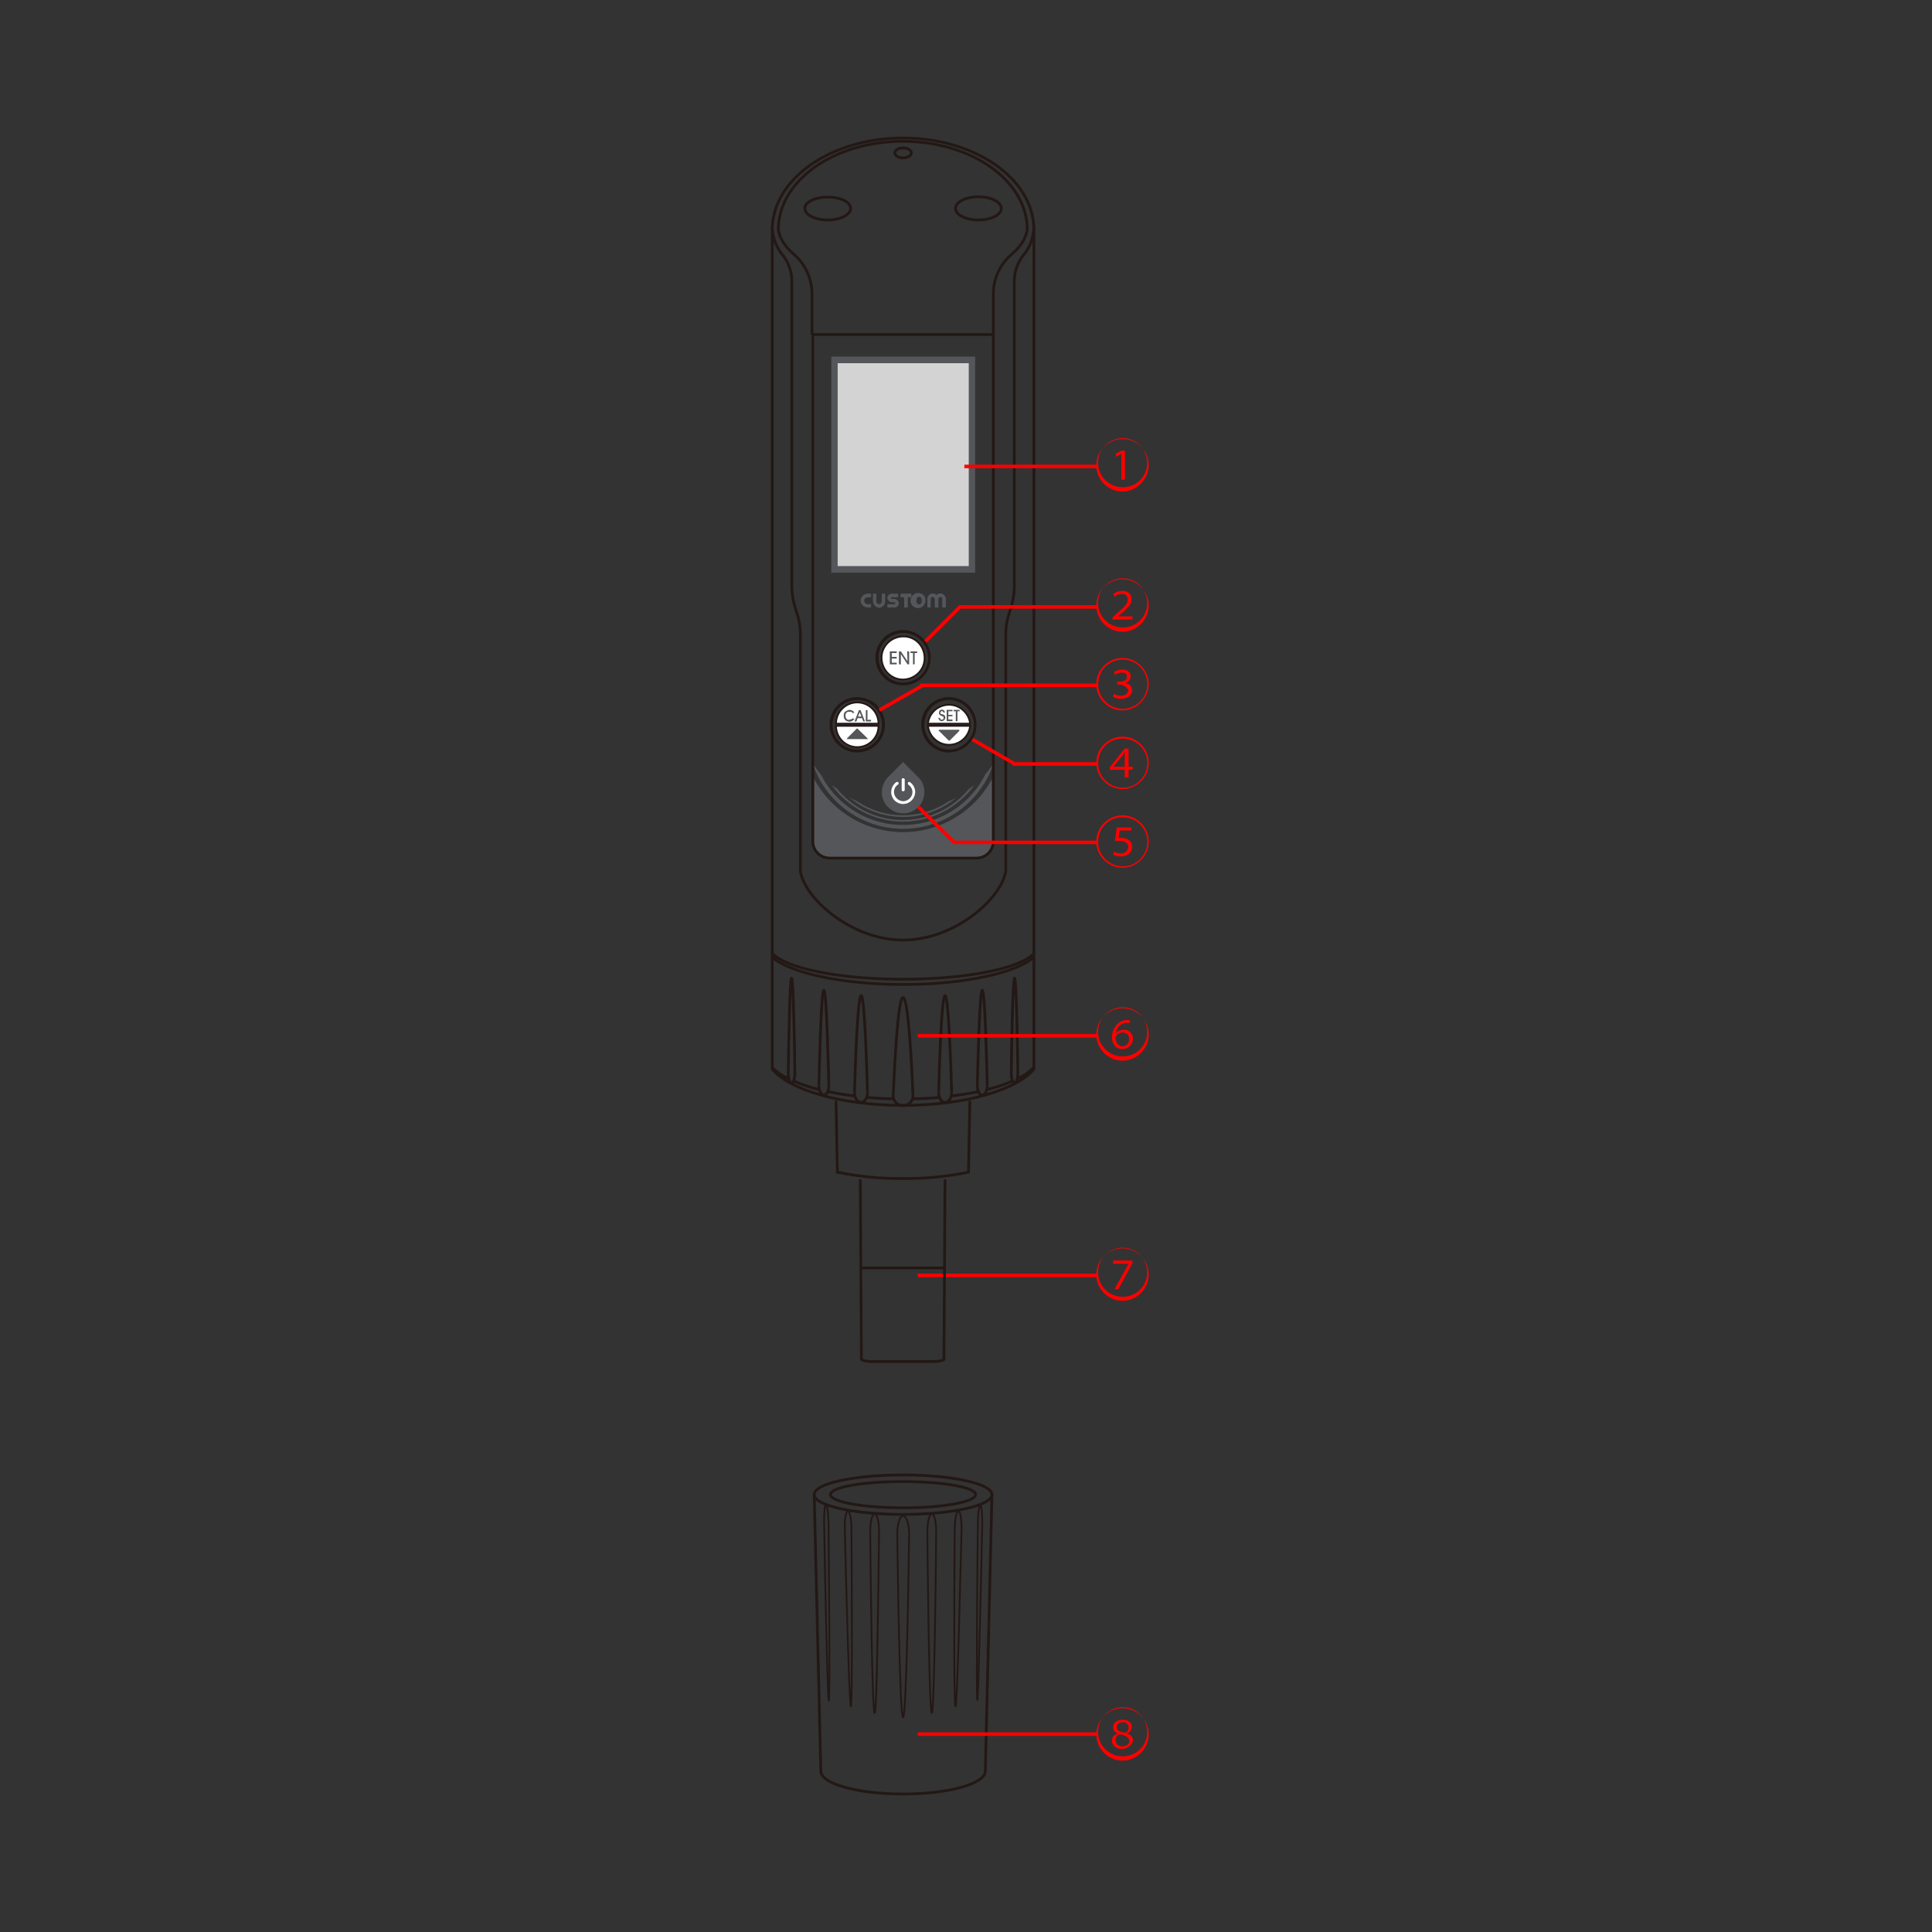 <?xml version="1.0" encoding="utf-8"?>
<!-- Generator: Adobe Illustrator 23.0.4, SVG Export Plug-In . SVG Version: 6.00 Build 0)  -->
<svg version="1.1" id="レイヤー_1" xmlns="http://www.w3.org/2000/svg" xmlns:xlink="http://www.w3.org/1999/xlink" x="0px"
	 y="0px" viewBox="0 0 700 700" style="enable-background:new 0 0 700 700;" xml:space="preserve">
<rect x="0" y="0" width="700" height="700" fill="#333333" stroke="none"/>
<style type="text/css">
	.st0{fill:#D3D3D4;}
	.st1{fill:#54565A;}
	.st2{fill:#FFFFFF;stroke:#231815;stroke-width:0.638;stroke-miterlimit:10;}
	.st3{fill:#FFFFFF;}
	.st4{fill:none;}
	.st5{fill:none;stroke:#231815;stroke-miterlimit:10;}
	.st6{fill:#FF0000;}
	.st7{fill:none;stroke:#FF0000;stroke-width:1.275;stroke-miterlimit:10;}
	.st8{fill:none;stroke:#231815;stroke-width:0.638;stroke-miterlimit:10;}
</style>
<title>PH-1000PE_NameOfTheParts</title>
<rect x="302.3" y="130.4" class="st0" width="49.8" height="75.9"/>
<path class="st1" d="M351,205.1h-47.5v-73.5H351V205.1z M353.3,129.2h-52.1v78.3h52.1V129.2L353.3,129.2z"/>
<path class="st1" d="M327.2,297.7c10.3,0,19.9-5,25.9-13.3l-2.1,1.5c-10.9,13.1-30.4,15-43.5,4.1c-1.5-1.2-2.9-2.6-4.1-4.1l-2.1-1.5
	C307.3,292.7,316.9,297.7,327.2,297.7"/>
<path class="st1" d="M346.8,288.8c-0.9,0.6-1.9,1.1-3,1.5c-4.9,3.3-10.7,5.1-16.6,5.1c-6,0-11.8-1.8-16.7-5.1c-1-0.4-2-0.9-2.9-1.5
	C318.9,298.4,335.5,298.4,346.8,288.8"/>
<path class="st1" d="M357,280.6c-8.3,16.5-28.4,23-44.9,14.7c-6.3-3.2-11.5-8.4-14.7-14.7c-1.1-1.3-2.1-2.7-3-4.1
	c5.9,18.1,25.4,28,43.5,22.1c10.5-3.4,18.7-11.6,22.1-22.1C359.1,277.9,358.1,279.3,357,280.6"/>
<path class="st1" d="M327.2,301.5c-13.8,0-26.5-7.8-32.7-20.2v23.2c0,3.4,2.7,6.1,6.1,6.1l0,0h53.2c3.4,0,6.1-2.7,6.1-6.1l0,0v-23.2
	C353.7,293.7,341,301.5,327.2,301.5"/>
<path class="st1" d="M332.6,281.5l-5.4-5.4l-5.4,5.4c-3,3-3.1,7.9-0.1,10.9s7.9,3.1,10.9,0.1c1.5-1.4,2.3-3.4,2.3-5.5
	C335,284.9,334.1,282.9,332.6,281.5"/>
<path class="st2" d="M351.5,262.2c-0.5-4.2-4.3-7.3-8.5-6.8c-3.6,0.4-6.4,3.2-6.8,6.8H351.5z"/>
<path class="st2" d="M336.2,263c0.5,4.2,4.3,7.3,8.5,6.8c3.6-0.4,6.4-3.2,6.8-6.8H336.2z"/>
<path class="st2" d="M318.3,262.2c0-4.3-3.5-7.7-7.7-7.7s-7.7,3.4-7.7,7.7H318.3z"/>
<path class="st2" d="M302.9,263c0,4.3,3.5,7.7,7.7,7.7s7.7-3.4,7.7-7.7H302.9z"/>
<path class="st2" d="M335,238.3c0.1,4.3-3.4,7.8-7.7,7.9c-4.3,0.1-7.8-3.4-7.9-7.7s3.4-7.8,7.7-7.9h0.1
	C331.5,230.5,334.9,233.9,335,238.3C335,238.2,335,238.3,335,238.3"/>
<path class="st2" d="M327.2,248c-5.4,0-9.7-4.3-9.7-9.7s4.3-9.7,9.7-9.7c5.4,0,9.7,4.3,9.7,9.7S332.6,248,327.2,248L327.2,248
	 M327.2,229c-5.1,0.1-9.3,4.3-9.2,9.4c0.1,5.1,4.3,9.3,9.4,9.2s9.2-4.2,9.2-9.3s-4.2-9.3-9.3-9.3C327.3,229,327.2,229,327.2,229"/>
<path class="st2" d="M343.9,272.3c-5.4,0.1-9.7-4.2-9.8-9.6c-0.1-5.4,4.2-9.7,9.6-9.8s9.7,4.2,9.8,9.6v0.1
	C353.5,267.9,349.2,272.2,343.9,272.3 M343.9,253.3c-5.1,0-9.3,4.2-9.3,9.3s4.2,9.3,9.3,9.3c5.1,0,9.3-4.2,9.3-9.3l0,0
	C353.1,257.5,349,253.4,343.9,253.3"/>
<path class="st2" d="M310.6,272.3c-5.4,0-9.7-4.3-9.7-9.7s4.3-9.7,9.7-9.7c5.4,0,9.7,4.3,9.7,9.7S316,272.3,310.6,272.3L310.6,272.3
	 M310.6,253.3c-5.1,0-9.3,4.2-9.3,9.3s4.2,9.3,9.3,9.3c5.1,0,9.3-4.2,9.3-9.3l0,0C319.9,257.5,315.7,253.3,310.6,253.3"/>
<path class="st3" d="M326.7,286.2v-3.9c0.1-0.3,0.5-0.4,0.8-0.3c0.1,0.1,0.2,0.2,0.3,0.3v3.9c0,0.3-0.3,0.5-0.6,0.5
	C326.9,286.7,326.7,286.5,326.7,286.2"/>
<path class="st3" d="M322.9,287c0-1.4,0.7-2.8,1.8-3.6c0.3-0.2,0.6-0.1,0.8,0.1c0.2,0.3,0.1,0.6-0.2,0.8c-0.9,0.6-1.4,1.6-1.4,2.7
	c0.1,1.8,1.5,3.2,3.3,3.3c0.9,0,1.8-0.4,2.4-1s1-1.4,1-2.3c0-1.1-0.6-2.1-1.5-2.7c-0.2-0.2-0.2-0.5-0.1-0.8c0.2-0.2,0.5-0.3,0.7-0.1
	l0,0c1.2,0.8,1.9,2.2,1.9,3.6c-0.1,2.4-2,4.3-4.4,4.3C324.8,291.3,322.9,289.4,322.9,287"/>
<polygon class="st1" points="324.9,240.7 322.4,240.7 322.4,236 324.9,236 324.9,236.6 323.1,236.6 323.1,238 324.9,238 
	324.9,238.6 323.1,238.6 323.1,240.1 324.9,240.1 "/>
<polygon class="st1" points="326.4,240.7 325.7,240.7 325.7,236 326.4,236 328.8,239.6 328.7,236 329.4,236 329.4,240.7 
	328.8,240.7 326.4,237 "/>
<polygon class="st1" points="331.4,240.7 330.8,240.7 330.8,236.6 329.9,236.6 329.9,236 332.3,236 332.3,236.6 331.4,236.6 "/>
<path class="st1" d="M314.3,267.5l-3.6-3.5c0-0.1-0.2-0.1-0.3,0l-3.5,3.5c0,0.1-0.1,0.2,0,0.3h7.5
	C314.4,267.7,314.4,267.6,314.3,267.5"/>
<path class="st1" d="M340.2,264.8l3.5,3.5h0.4l3.5-3.5v-0.2c0-0.1-0.1-0.2-0.2-0.2l0,0h-7.1c-0.1,0-0.2,0.1-0.2,0.2l0,0v0.2"/>
<path class="st1" d="M340,260.1h0.6c0,0.2,0,0.4,0.2,0.5l0.4,0.2l0.5-0.2c0.1-0.1,0.2-0.3,0.2-0.5s-0.1-0.3-0.1-0.4l-0.6-0.3h-0.1
	c-0.3-0.1-0.5-0.3-0.7-0.5l-0.2-0.3v-0.3c0-0.3,0.1-0.7,0.3-0.9c0.2-0.2,0.5-0.3,0.8-0.3s0.5,0.1,0.7,0.3c0.2,0.2,0.3,0.5,0.4,0.8
	h-0.6c0-0.2,0-0.3-0.2-0.4l-0.3-0.2l-0.4,0.2l-0.2,0.4v0.2c0.1,0.1,0.1,0.1,0.1,0.2l0.6,0.2h0.2l0.7,0.4c0.1,0.2,0.2,0.5,0.2,0.7
	c0,0.4-0.1,0.7-0.4,1c-0.2,0.2-0.6,0.4-0.9,0.4s-0.6-0.1-0.8-0.4C340.1,260.7,340,260.3,340,260.1"/>
<polygon class="st1" points="345.1,261.3 343,261.3 343,257.2 345.1,257.2 345.1,257.7 343.6,257.7 343.6,259 345.1,259 
	345.1,259.5 343.6,259.5 343.6,260.7 345.1,260.7 "/>
<polygon class="st1" points="346.9,261.3 346.3,261.3 346.3,257.7 345.5,257.7 345.5,257.2 347.7,257.2 347.7,257.7 346.9,257.7 "/>
<path class="st1" d="M309.6,260.4c-0.2,0.3-0.5,0.6-0.8,0.8c-0.3,0.2-0.7,0.3-1.1,0.3l-0.8-0.2c-0.3-0.1-0.5-0.3-0.7-0.5
	s-0.3-0.4-0.4-0.7c-0.1-0.3-0.1-0.5-0.1-0.8s0-0.5,0.1-0.8s0.3-0.5,0.5-0.7l0.7-0.4l0.7-0.2c0.4,0,0.8,0.1,1.2,0.3
	c0.3,0.2,0.5,0.5,0.7,0.8h-0.7l-0.5-0.4h-1.2l-0.5,0.3l-0.3,0.5c-0.1,0.4-0.1,0.8,0,1.2l0.3,0.5c0.1,0.2,0.3,0.3,0.5,0.4h0.5
	l0.7-0.2c0.2,0,0.3-0.2,0.4-0.3L309.6,260.4z"/>
<path class="st1" d="M310.7,260.2l-0.4,1.2h-0.7l1.6-4.1h0.6l1.6,4.1h-0.6l-0.5-1.2H310.7z M312.1,259.6l-0.6-1.5l-0.6,1.5H312.1z"
	/>
<polygon class="st1" points="315.6,261.4 313.7,261.4 313.7,257.3 314.3,257.3 314.3,260.8 315.6,260.8 "/>
<path class="st1" d="M320.7,218v-2.9h-1.2v2.9c-0.1,0.5-0.5,0.9-1,0.9c-0.3,0-1-0.3-1-0.9v-2.9h-1.2v2.9c0.1,1.2,1.1,2.2,2.3,2.2
	C319.8,220.1,320.7,219.2,320.7,218"/>
<path class="st1" d="M336,217v3.1h1.2V217c0-0.4,0.3-0.7,0.7-0.7l0,0c0.4,0,0.7,0.3,0.8,0.7v3.1h1.3V217c0-0.4,0.3-0.7,0.7-0.7
	c0.4,0,0.7,0.3,0.7,0.7l0,0v3.1h1.3V217c-0.1-1.1-0.9-1.9-2-2c-0.5,0-1,0.2-1.4,0.6c-0.4-0.4-0.9-0.6-1.4-0.6
	C336.8,215.1,336,215.9,336,217"/>
<polygon class="st1" points="330.2,215.1 326.3,215.1 326.3,216.4 327.6,216.4 327.6,220.1 328.9,220.1 328.9,216.4 330.2,216.4 "/>
<path class="st1" d="M314.2,215.1h1.4v1.3h-1.4c-0.6,0.1-1.1,0.6-1.1,1.2c0,0.4,0.4,1.3,1.1,1.3h1.4v1.2h-1.4
	c-1.3-0.1-2.4-1.2-2.4-2.5C311.8,216.3,312.9,215.2,314.2,215.1"/>
<path class="st1" d="M323.1,218.2h0.9c0.2,0,0.4,0.2,0.4,0.4s-0.2,0.3-0.4,0.3h-2.5v1.2h2.5c0.9,0.1,1.6-0.6,1.7-1.5l0,0
	c-0.1-0.9-0.8-1.6-1.7-1.6h-0.9c-0.2,0-0.3-0.1-0.3-0.3c0-0.1,0-0.3,0.3-0.3h2.3v-1.3h-2.3c-0.9,0-1.6,0.7-1.6,1.6l0,0
	C321.6,217.5,322.3,218.2,323.1,218.2"/>
<path class="st1" d="M333,214.9c-1.5-0.2-2.8,0.8-3.1,2.3c-0.2,1.5,0.8,2.8,2.3,3.1c1.5,0.2,2.8-0.8,3.1-2.3c0-0.1,0-0.2,0-0.4
	C335.4,216.2,334.4,215,333,214.9L333,214.9 M333,219c-0.6,0-1-0.6-1-1.4s0.4-1.4,1-1.4s1,0.6,1,1.4S333.6,219,333,219"/>
<rect x="302.3" y="131.9" class="st4" width="49.8" height="73.5"/>
<path class="st5" d="M279.8,83.2L279.8,83.2"/>
<path class="st5" d="M294.5,121.2v183.5c-0.1,3.4,2.6,6.1,6,6.2h0.1h53.2c3.4,0,6.1-2.7,6.1-6.1v-0.1V121.2H294.5z"/>
<path class="st5" d="M327.2,354.8c23.2,0,42.5-4,47.4-9.3l0,0V83.1C374.5,64.8,353.3,50,327.2,50s-47.3,14.8-47.4,33.1v262.3l0,0
	C284.6,350.8,304,354.8,327.2,354.8z"/>
<path class="st5" d="M374.6,82.2c-0.1,3.9-1.5,7.7-4.1,10.6c-1.9,2.6-3,5.8-3,9.1v111.2c-0.1,2.9-0.7,5.8-1.7,8.6
	c-0.9,2.6-1.4,5.3-1.4,8.1v85.9c-1.6,9.9-18.5,24.9-37.2,24.9s-35.6-15-37.2-24.9v-85.9c0-2.8-0.5-5.5-1.4-8.1
	c-1-2.8-1.6-5.7-1.7-8.6V101.9c0-3.3-1.1-6.5-3-9.1c-2.6-2.9-4-6.7-4.1-10.6"/>
<path class="st5" d="M359.9,121.2v-14.6c0-5.6,2.4-10.9,6.7-14.5l0.2-0.2c3-2.6,4.9-5.5,5.4-8.7c0-17.7-20.2-32-45.1-32
	S282,65.5,282,83.2c0.5,3.2,2.4,6.1,5.4,8.7l0.2,0.2c4.2,3.6,6.6,8.9,6.6,14.5v14.6"/>
<path class="st5" d="M279.8,386.9v-40.1c6.4,5.7,25.2,9.9,47.4,9.9s41-4.2,47.4-9.9l0,0v40.6c-6.4,7.6-25.2,13.1-47.4,13.1
	s-41-5.5-47.4-13.1V386.9z"/>
<path class="st5" d="M285.8,390.9c-2.2-1-4.3-2.4-6-4.1"/>
<path class="st5" d="M296.8,394.8c-3.1-0.8-6.2-1.8-9.2-3.1"/>
<path class="st5" d="M309.7,397.1c-3.5-0.4-6.8-1-9.9-1.6"/>
<path class="st5" d="M323.9,398.1c-3.4,0-6.6-0.2-9.8-0.5"/>
<path class="st5" d="M340.4,397.6c-3.2,0.3-6.5,0.5-9.9,0.5"/>
<path class="st5" d="M354.5,395.5c-3.3,0.7-6.6,1.2-9.9,1.6"/>
<path class="st5" d="M366.8,391.7c-3,1.3-6.1,2.3-9.3,3.1"/>
<path class="st5" d="M374.6,386.8c-1.8,1.7-3.8,3.1-6.1,4.1"/>
<path class="st5" d="M330.8,397c0,2-1.6,3.6-3.6,3.6s-3.6-1.6-3.6-3.6l0,0"/>
<path class="st5" d="M323.6,397c0.4-7.9,1.6-35.6,3.6-35.6s3.3,27.7,3.6,35.6"/>
<path class="st5" d="M344.8,395.8c0,2-1.1,3.6-2.4,3.6s-2.3-1.6-2.3-3.6"/>
<path class="st5" d="M340.1,395.8c0.2-7.7,1-35.1,2.3-35.1s2.2,27.4,2.4,35.1"/>
<path class="st5" d="M357.7,393.3c0,1.9-0.8,3.5-1.8,3.5s-1.8-1.6-1.8-3.5"/>
<path class="st5" d="M354.1,393.3c0.2-7.6,0.8-34.5,1.8-34.5s1.6,26.9,1.8,34.5"/>
<path class="st5" d="M368.8,388.9c0,1.9-0.6,3.5-1.2,3.5s-1.2-1.6-1.2-3.5"/>
<path class="st5" d="M366.4,388.9c0.1-7.6,0.5-34.5,1.2-34.5s1.1,26.9,1.2,34.5"/>
<path class="st5" d="M309.6,395.8c0,2,1.1,3.6,2.4,3.6s2.3-1.6,2.3-3.6"/>
<path class="st5" d="M314.3,395.8c-0.2-7.7-1-35.1-2.3-35.1s-2.2,27.4-2.4,35.1"/>
<path class="st5" d="M296.7,393.3c0,1.9,0.8,3.5,1.8,3.5s1.8-1.6,1.8-3.5"/>
<path class="st5" d="M300.3,393.3c-0.2-7.6-0.8-34.5-1.8-34.5s-1.6,26.9-1.8,34.5"/>
<path class="st5" d="M285.6,388.9c0,1.9,0.6,3.5,1.2,3.5s1.2-1.6,1.2-3.5"/>
<path class="st5" d="M288,388.9c-0.1-7.6-0.5-34.5-1.2-34.5s-1.1,26.9-1.2,34.5"/>
<path class="st5" d="M330.2,55.4c0,1-1.4,1.8-3,1.8s-3-0.8-3-1.8s1.4-1.8,3-1.8S330.2,54.4,330.2,55.4z"/>
<path class="st5" d="M308.2,75.5c0,2.3-3.7,4.2-8.3,4.2s-8.3-1.9-8.3-4.2s3.7-4.1,8.3-4.1S308.2,73.2,308.2,75.5z"/>
<ellipse class="st5" cx="354.5" cy="75.5" rx="8.3" ry="4.2"/>
<path class="st6" d="M406.7,637.9c-5.2,0-9.5-4.3-9.5-9.5s4.3-9.5,9.5-9.5l0,0c5.2,0,9.5,4.3,9.5,9.5S411.9,637.9,406.7,637.9z
	 M397.9,628.4c0.5,4.9,4.9,8.4,9.8,7.9c4.2-0.4,7.5-3.7,7.9-7.9c0.5-4.9-3-9.3-7.9-9.8s-9.3,3-9.8,7.9
	C397.8,627.1,397.8,627.8,397.9,628.4z M405.1,628.1c-1.1-0.3-1.8-1.2-1.8-2.3c0-1.6,1.5-2.7,3.5-2.7s3.3,1.1,3.3,2.5
	c0,1.2-0.8,2.2-1.9,2.4l0,0c1.6,0.5,2.3,1.5,2.3,2.6s-1.8,3.1-3.8,3.1s-3.8-1.1-3.8-2.9S403.6,628.7,405.1,628.1L405.1,628.1z
	 M404.2,630.7c0.1,1.2,1.2,2.1,2.4,2h0.1c1.7,0,2.5-1,2.5-1.9s-1-2-2.8-2.3s-2.2,1.1-2.2,2.1V630.7z M404.6,625.8
	c0,1,0.8,1.6,2.4,1.9s1.9-0.9,1.9-2c-0.1-1-1-1.8-2.1-1.7l0,0C405.3,624,404.6,624.8,404.6,625.8L404.6,625.8z"/>
<path class="st6" d="M406.7,471.3c-5.2,0-9.5-4.3-9.5-9.5s4.3-9.5,9.5-9.5s9.5,4.3,9.5,9.5v0.1C416.1,467.1,411.9,471.3,406.7,471.3
	z M397.9,461.9c0.5,4.9,4.9,8.4,9.8,7.9c4.2-0.4,7.5-3.7,7.9-7.9c0.5-4.9-3-9.3-7.9-9.8s-9.3,3-9.8,7.9
	C397.8,460.6,397.8,461.3,397.9,461.9z M410.3,456.7v1l-5.1,9.4h-1.4l5.1-9.2h-5.6v-1.2L410.3,456.7z"/>
<path class="st6" d="M406.7,178.1c-5.2,0-9.5-4.3-9.5-9.5s4.3-9.5,9.5-9.5c5.2-0.1,9.4,4.1,9.5,9.3c0,0.1,0,0.1,0,0.2
	C416.1,173.8,411.9,178,406.7,178.1z M397.9,168.6c0.5,4.9,4.9,8.4,9.8,7.9c4.2-0.4,7.5-3.7,7.9-7.9c0.5-4.9-3-9.3-7.9-9.8
	s-9.3,3-9.8,7.9C397.8,167.3,397.8,168,397.9,168.6z M406.3,164.5h-0.1l-1.7,1l-0.3-1.1l2.1-1.1h1.3v10.5h-1.3V164.5z"/>
<path class="st6" d="M406.7,228.9c-5.2,0-9.5-4.3-9.5-9.5s4.3-9.5,9.5-9.5s9.5,4.3,9.5,9.5S411.9,228.9,406.7,228.9z M397.9,219.4
	c0.5,4.9,4.9,8.4,9.8,7.9c4.2-0.4,7.5-3.7,7.9-7.9c0.5-4.9-3-9.3-7.9-9.8s-9.3,3-9.8,7.9C397.8,218.1,397.8,218.8,397.9,219.4z
	 M403.1,224.5v-0.8l1.2-1.1c3.4-2.9,4.3-3.9,4.3-5.3c0.1-1.1-0.8-2.1-1.9-2.1c-0.1,0-0.3,0-0.4,0c-0.9,0-1.8,0.4-2.5,1l-0.4-1
	c0.9-0.7,2-1.1,3.2-1.1c1.6-0.2,3.2,0.9,3.4,2.6c0,0.1,0,0.3,0,0.4c0,2-1.4,3.2-4.2,5.6l-0.7,0.6h5.2v1.1L403.1,224.5z"/>
<path class="st6" d="M406.7,257.4c-5.2,0-9.5-4.3-9.5-9.5s4.3-9.5,9.5-9.5s9.5,4.3,9.5,9.5l0,0C416.1,253.1,411.9,257.3,406.7,257.4
	z M397.9,247.9c0,4.9,4,8.9,8.9,8.9s8.9-4,8.9-8.9s-4-8.9-8.9-8.9h-0.1C401.8,239,397.9,242.9,397.9,247.9L397.9,247.9L397.9,247.9z
	 M403.6,251.4c0.8,0.4,1.6,0.7,2.5,0.7c2.2,0,2.7-1.4,2.7-2s-1.8-2.1-3.1-2.1h-0.9v-1h0.9c1.3,0,2.6-0.5,2.6-1.7s-0.4-1.6-2-1.6
	c-0.8,0-1.6,0.3-2.3,0.8l-0.4-1c0.9-0.6,1.9-0.9,2.9-0.9c2.4,0,3.2,1.3,3.2,2.5c-0.1,1.1-0.9,2.1-2,2.4l0,0c1.4,0.1,2.4,1.2,2.5,2.6
	c0,1.5-1.3,3.1-4.1,3.1c-1,0-2-0.2-2.9-0.8L403.6,251.4z"/>
<path class="st6" d="M406.7,314.4c-5.2,0-9.5-4.3-9.5-9.5s4.3-9.5,9.5-9.5s9.5,4.3,9.5,9.5S411.9,314.4,406.7,314.4L406.7,314.4z
	 M397.9,304.9c-0.1,4.9,3.9,8.9,8.8,9s8.9-3.9,9-8.8s-3.9-8.9-8.8-9c-0.1,0-0.1,0-0.2,0C401.8,296.1,397.9,300,397.9,304.9
	L397.9,304.9L397.9,304.9z M409.9,300.9h-4.2l-0.4,2.7h1c2,0,3.9,1.1,3.9,3.2s-1.7,3.5-4,3.5c-1,0-2-0.2-2.9-0.6l0.4-1.1
	c0.8,0.4,1.6,0.6,2.5,0.6c1.3,0.1,2.4-0.9,2.6-2.2c0-1.3-0.9-2.3-3.1-2.3H404l0.6-4.9h5.3V300.9z"/>
<path class="st6" d="M406.7,384.3c-5.2,0-9.5-4.3-9.5-9.5s4.3-9.5,9.5-9.5s9.5,4.3,9.5,9.5S411.9,384.3,406.7,384.3z M397.9,374.8
	c0.5,4.9,4.9,8.4,9.8,7.9c4.2-0.4,7.5-3.7,7.9-7.9c0.5-4.9-3-9.3-7.9-9.8s-9.3,3-9.8,7.9C397.8,373.5,397.8,374.2,397.9,374.8z
	 M409.4,370.6h-1.3c-1.5,0.1-3.2,0.9-3.8,3.7h0.1c0.7-0.8,1.7-1.2,2.8-1.2c1.8-0.1,3.2,1.3,3.3,3.1v0.1c0,2.1-1.7,3.8-3.8,3.8h-0.1
	c-2,0-3.7-1.4-3.7-4.4s2.1-5.8,4.9-6.1h1.6V370.6z M409.1,376.4c0.1-1.2-0.9-2.2-2.1-2.3c-0.1,0-0.1,0-0.2,0c-1.2,0-2.6,0.8-2.6,1.9
	s0.5,3.1,2.6,3.1C408.2,379,409.2,377.8,409.1,376.4L409.1,376.4L409.1,376.4z"/>
<path class="st6" d="M406.7,285.9c-5.2,0-9.5-4.3-9.5-9.5s4.3-9.5,9.5-9.5s9.5,4.3,9.5,9.5l0,0C416.2,281.6,411.9,285.9,406.7,285.9
	z M397.9,276.4c-0.1,4.9,3.9,8.9,8.8,9s8.9-3.9,9-8.8s-3.9-8.9-8.8-9c-0.1,0-0.1,0-0.2,0C401.8,267.6,397.9,271.5,397.9,276.4
	L397.9,276.4L397.9,276.4z M407.5,281.7v-2.8h-5.4V278l5.4-6.8h1.4v6.6h1.5v1.1h-1.5v2.8H407.5z M407.5,277.8v-4
	c0-0.4,0.1-0.9,0.1-1.3h-0.1l-0.7,1.2l-3.4,4.1L407.5,277.8L407.5,277.8z"/>
<line class="st7" x1="349.4" y1="169" x2="397.6" y2="169"/>
<line class="st7" x1="332.5" y1="375.3" x2="397.6" y2="375.3"/>
<line class="st7" x1="332.5" y1="462.1" x2="397.6" y2="462.1"/>
<polyline class="st7" points="332.7,292.3 345.4,304.9 345.8,305.2 397.6,305.2 "/>
<polyline class="st7" points="335.3,232.4 347.8,219.9 347.8,219.9 397.6,219.9 "/>
<polyline class="st7" points="318.6,257.3 333.9,248.6 333.9,248.3 397.6,248.3 "/>
<polyline class="st7" points="352.3,267.9 367.5,276.7 367.5,276.8 397.6,276.8 "/>
<path class="st8" d="M329.4,555.9c0-3.7-1-6.7-2.2-6.7s-2.1,3-2.1,6.7"/>
<path class="st8" d="M325.1,555.9c0.2,14.6,0.9,66.3,2.1,66.3s2-51.7,2.2-66.3"/>
<path class="st8" d="M339.2,555c0-3.6-0.7-6.5-1.6-6.5s-1.6,2.9-1.6,6.5"/>
<path class="st8" d="M336,555c0.1,14.5,0.7,65.7,1.6,65.7s1.5-51.2,1.6-65.7"/>
<path class="st8" d="M348.4,554c0-3.6-0.5-6.5-1.2-6.5s-1.2,2.9-1.3,6.5"/>
<path class="st8" d="M345.9,554c-0.1,14.2-0.4,64.3,0.3,64.3s1.8-50.1,2.2-64.3"/>
<path class="st8" d="M355.9,551.8c0-3.5-0.3-6.4-0.7-6.4s-0.9,2.9-0.9,6.4"/>
<path class="st8" d="M354.3,551.8c-0.2,14.2-0.6,64.4-0.2,64.4s1.5-50.2,1.8-64.4"/>
<path class="st8" d="M315.3,555c0-3.6,0.7-6.5,1.6-6.5s1.6,2.9,1.6,6.5"/>
<path class="st8" d="M318.5,555c-0.2,14.5-0.7,65.7-1.6,65.7s-1.5-51.2-1.6-65.7"/>
<path class="st8" d="M306.1,554c-0.1-3.6,0.4-6.5,1.1-6.5s1.3,2.9,1.3,6.5"/>
<path class="st8" d="M308.5,554c0.1,14.2,0.4,64.3-0.2,64.3s-1.9-50.1-2.2-64.3"/>
<path class="st8" d="M298.6,551.8c-0.1-3.5,0.2-6.4,0.7-6.4s0.8,2.9,0.9,6.4"/>
<path class="st8" d="M300.2,551.8c0.1,14.2,0.6,64.4,0.1,64.4s-1.5-50.2-1.7-64.4"/>
<path class="st5" d="M359.4,541.5c0,4-14.4,7.2-32.2,7.2s-32.2-3.2-32.2-7.2s14.4-7.1,32.2-7.1S359.4,537.6,359.4,541.5z"/>
<path class="st5" d="M353.5,541.5c0,2.7-11.8,4.8-26.3,4.8s-26.3-2.1-26.3-4.8s11.8-4.7,26.3-4.7S353.5,538.9,353.5,541.5z"/>
<path class="st5" d="M359.4,541.5L357,641.7c0,4.6-13.3,8.3-29.8,8.3s-29.8-3.7-29.8-8.3L295,541.5"/>
<line class="st7" x1="332.5" y1="628.3" x2="397.6" y2="628.3"/>
<path class="st5" d="M351.4,398.8l-0.5,25.9l0,0c-7.8,1.6-15.7,2.4-23.7,2.3c-8,0.1-16-0.7-23.8-2.3l0,0l-0.5-25.9"/>
<path class="st5" d="M342.4,427.3l-0.4,65.4v-0.2c0,0.3-1,0.6-2.8,0.8H315c-1.8-0.2-2.9-0.5-2.9-0.8v0.2l-0.4-65.4"/>
<line class="st5" x1="342.3" y1="459.4" x2="311.7" y2="459.4"/>
</svg>
